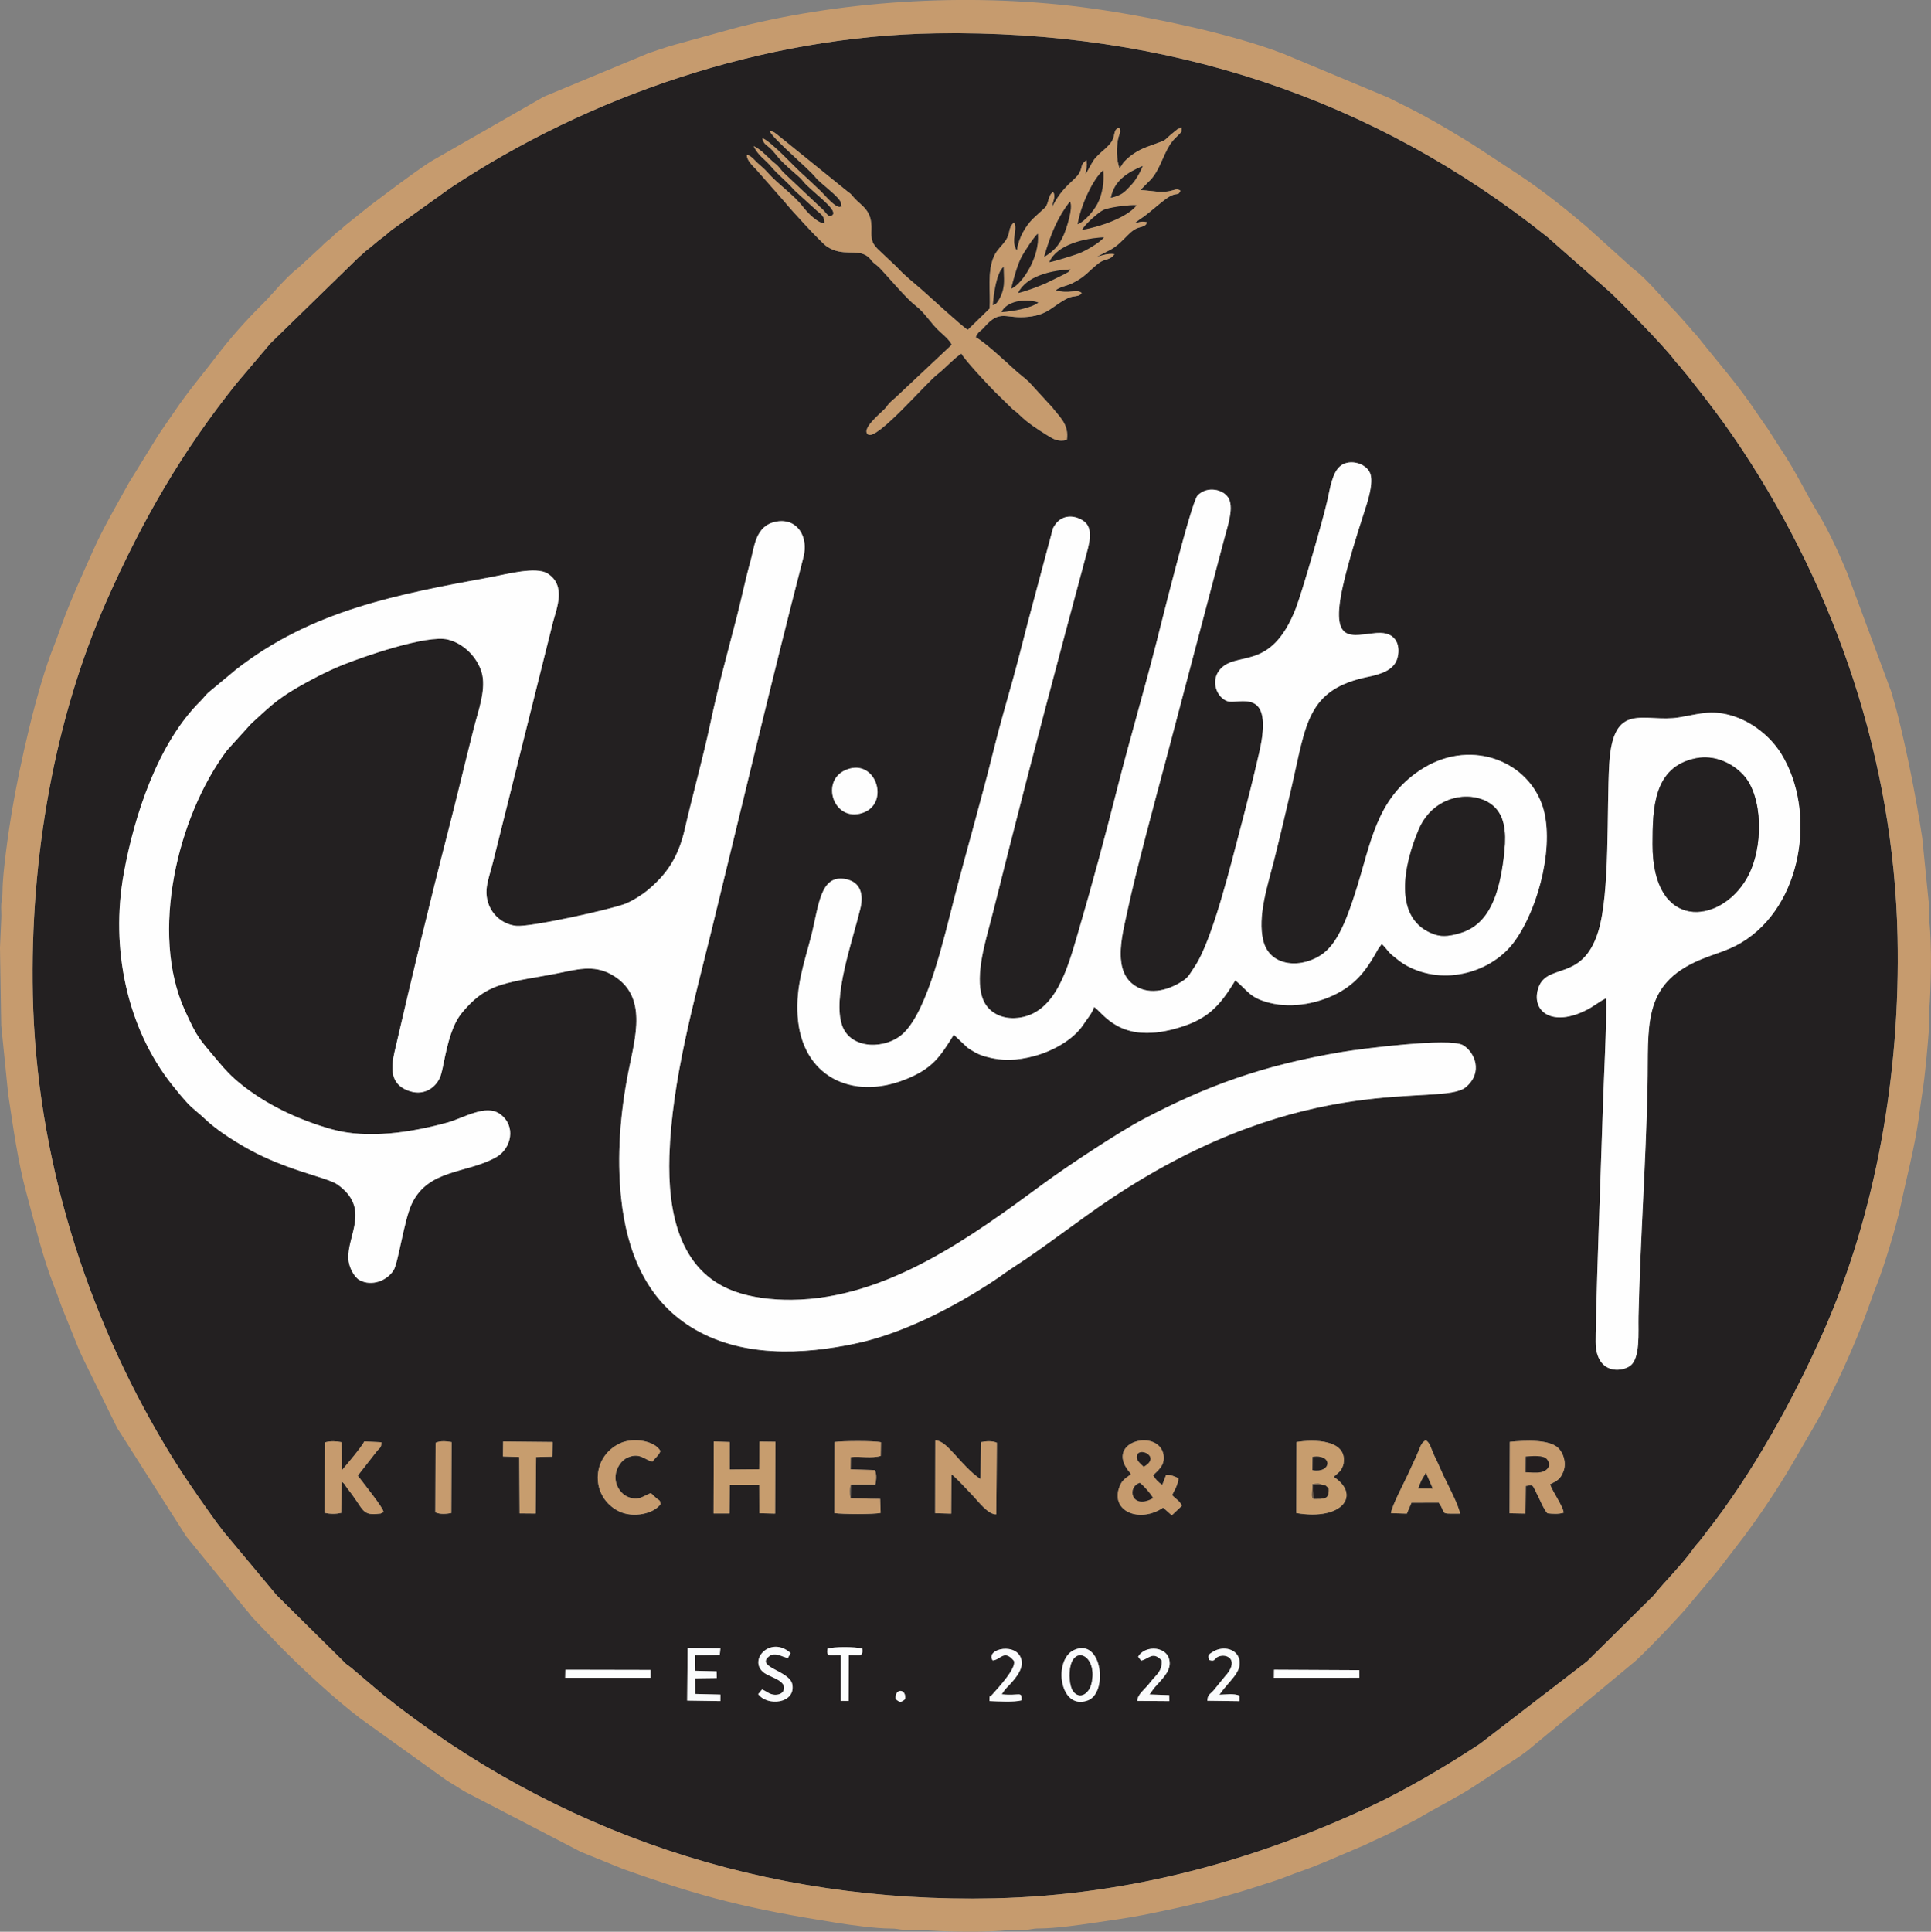 <?xml version="1.0" encoding="UTF-8"?> <svg xmlns="http://www.w3.org/2000/svg" xmlns:xlink="http://www.w3.org/1999/xlink" xmlns:xodm="http://www.corel.com/coreldraw/odm/2003" xml:space="preserve" width="182.722mm" height="182.773mm" version="1.1" style="shape-rendering:geometricPrecision; text-rendering:geometricPrecision; image-rendering:optimizeQuality; fill-rule:evenodd; clip-rule:evenodd" viewBox="0 0 183.372 183.424"><rect x="0" y="0" width="183.372" height="183.424" fill="#808080" stroke="none"/> <defs> <style type="text/css"> .fil2 {fill:#FEFEFE} .fil5 {fill:#FDFEFE} .fil4 {fill:#FAFBFC} .fil3 {fill:#C79D6E} .fil1 {fill:#C69B6E} .fil10 {fill:#6C5C4C} .fil8 {fill:#624E3C} .fil9 {fill:#655749} .fil6 {fill:#231E1F} .fil0 {fill:#232021} .fil7 {fill:#221F20} </style> </defs> <g id="Layer_x0020_1">  <g id="_955664048"> <path class="fil0" d="M85.065 161.347c-0.156,-1.061 1.031,-1.06 0.889,-0.009 -0.411,0.325 -0.468,0.34 -0.889,0.009zm16.928 -4.675l0 0c2.656,-1.211 3.264,4.069 1.304,4.789 -2.703,0.993 -3.307,-3.876 -1.304,-4.789zm18.992 1.87l0 0 8.096 0.041 0.003 0.722 -8.11 0.008 0.011 -0.771zm-67.299 0.002l0 0 8.093 0.017 0.003 0.747 -7.968 0.001 -0.142 -0.001 0.014 -0.764zm61.129 -0.921l0 0c-0.138,-0.495 -0.03,-0.546 0.415,-0.812 0.937,-0.561 2.307,-0.259 2.478,0.882 0.17,1.14 -1.005,1.911 -1.909,3.221 0.564,-0.009 1.398,-0.137 1.896,0.087l-0.002 0.528 -3.045 -0.041c0.039,-0.607 0.225,-0.571 0.593,-0.981l1.049 -1.289c1.402,-1.516 0.346,-2.148 -0.388,-1.983 -0.732,0.165 -0.348,0.59 -1.087,0.387zm-6.736 -0.307l0 0c0.624,-1.173 2.988,-1.051 2.997,0.615 0.005,0.872 -0.82,1.594 -1.414,2.279 -0.208,0.24 -0.292,0.423 -0.503,0.679l1.87 0.066 0.012 0.57 -3.044 -0.023c0.039,-0.677 0.688,-1.03 1.27,-1.81 0.462,-0.619 1.13,-0.977 1.044,-2.041 -0.87,-0.897 -1.2,-0.135 -1.947,0.027l-0.283 -0.363zm-13.816 0.341l0 0c-0.736,-1.125 2.452,-1.801 2.76,0.052 0.146,0.879 -0.753,1.858 -1.377,2.491 -0.216,0.219 -0.354,0.42 -0.517,0.676 1.733,0.18 1.919,-0.348 1.879,0.575 -0.678,0.195 -2.275,0.098 -3.047,0.07 0.046,-0.697 -0.09,-0.216 0.282,-0.636 0.587,-0.664 2.313,-2.506 2.037,-3.189 -0.941,-1.134 -1.288,-0.053 -2.015,-0.038zm-28.966 -1.19l0 0 3.115 0.044 -0.062 0.619 -2.346 0.05 0.016 1.462 2.034 0.051 0.015 0.64 -2.047 0.026 0.004 1.484 2.39 0.059 -0.007 0.62 -3.152 -0.048 0.043 -5.007zm14.557 5.032l0 0 0.002 -4.339c-0.888,-0.049 -1.451,0.267 -1.273,-0.614 0.558,-0.198 2.599,-0.191 3.291,-0.017 0.116,0.915 -0.349,0.581 -1.272,0.631l-0.02 4.348 -0.729 -0.009zm-7.488 -1.08l0 0c0.384,0.136 0.687,0.487 1.232,0.503 0.487,0.014 0.92,-0.231 0.848,-0.762 -0.089,-0.659 -1.378,-0.948 -1.883,-1.321 -1.605,-1.187 0.62,-3.593 2.512,-1.874l-0.255 0.465c-0.546,-0.094 -0.967,-0.475 -1.604,-0.29 -1.779,1.164 1.796,1.431 2.027,2.815 0.302,1.805 -2.37,2.092 -3.247,0.903l0.369 -0.44zm-31 -23.419l0 0c0.417,-0.209 1.013,-0.157 1.517,-0.071l-0.027 6.736c-0.477,0.087 -1.073,0.137 -1.517,-0.068l0.027 -6.597zm90.723 6.677l0 0c0.073,-0.678 1.209,-2.803 1.563,-3.585 0.278,-0.614 0.531,-1.147 0.817,-1.763 0.4,-0.864 0.426,-1.32 0.926,-1.577 0.452,0.277 0.47,0.804 0.923,1.703 0.299,0.595 0.503,1.115 0.772,1.684 0.365,0.77 1.452,2.829 1.555,3.578 -2.11,0.015 -1.227,0.065 -2.022,-1.041l-2.588 0.009 -0.441 1.034 -1.504 -0.042zm-64.306 -6.808l0 0 1.51 0.056 0.003 2.606 2.8 -0.023 0.023 -2.626 1.517 0.018 -0.027 6.818 -1.505 -0.036 -0.008 -2.709 -2.794 0.006 -0.029 2.726 -1.51 -0.001 0.019 -6.835zm21.033 -0.088l0 0c1.133,-0.05 2.335,2.321 4.301,3.673l0.037 -3.518c0.476,-0.098 1.067,-0.139 1.512,0.056l-0.063 6.795c-0.786,0.038 -1.738,-1.28 -2.245,-1.795 -0.479,-0.486 -1.529,-1.67 -2.006,-2.006l-0.026 3.736 -1.526 -0.043 0.015 -6.898zm54.557 0.127l0 0c1.458,-0.146 3.834,-0.264 4.662,0.641 0.416,0.455 0.734,1.335 0.44,2.131 -0.287,0.777 -0.606,0.92 -1.28,1.255 0.221,0.683 1.268,2.138 1.29,2.696 -0.472,0.152 -1.042,0.11 -1.542,0.058 -0.374,-0.441 -0.566,-0.987 -0.835,-1.512 -0.654,-1.277 -0.403,-1.189 -1.218,-1.086l-0.03 2.624 -1.509 -0.028 0.021 -6.779zm-20.25 0.018l0 0c1.616,-0.268 4.831,-0.26 4.466,2.03 -0.045,0.283 -0.216,0.583 -0.348,0.746l-0.521 0.468c-0.01,-0.021 -0.042,0.044 -0.06,0.068 2.589,1.692 0.843,4.18 -3.556,3.427l0.02 -6.739zm-12.632 1.224l0 0c0.172,1.039 -0.63,1.543 -0.995,1.938 0.214,0.344 0.516,0.689 0.878,0.896l0.366 -0.949c0.442,-0.019 0.839,0.169 1.165,0.328 -0.031,0.595 -0.372,1.137 -0.601,1.595 0.357,0.398 0.684,0.493 0.934,1.012l-0.961 0.908 -0.824 -0.727c-2.191,1.48 -4.923,0.385 -4.2,-1.831 0.253,-0.774 0.558,-0.895 1.134,-1.329 -0.142,-0.308 0.04,0.008 -0.201,-0.297 -2.283,-2.902 2.887,-4.064 3.305,-1.545zm-29.678 2.808l0 0 -0.042 1.286 2.81 0.079 0.047 1.325c-0.61,0.151 -3.691,0.132 -4.389,0.021l0.02 -6.746c0.686,-0.111 3.749,-0.131 4.399,0.021l-0.024 1.304c-0.885,0.242 -1.911,0.02 -2.847,0.106l-0.013 1.159 2.297 0.075c0.196,0.38 0.143,0.921 0.05,1.369l-2.308 0zm-33.032 -4.084l0 0 4.694 0.047 -0.022 1.388 -1.543 0.039 -0.043 5.363 -1.522 -0.013 -0.037 -5.356 -1.546 -0.051 0.017 -1.419zm14.953 5.934l0 0c-0.617,0.91 -2.585,1.362 -3.951,0.695 -2.69,-1.314 -2.72,-5.118 0.08,-6.451 1.234,-0.587 3.327,-0.267 3.854,0.729 -0.159,0.42 -0.495,0.628 -0.755,1.007 -0.763,-0.178 -1.198,-0.896 -2.369,-0.388 -0.576,0.25 -1.124,1 -1.145,1.838 -0.021,0.876 0.553,1.615 1.115,1.866 1.08,0.481 1.556,-0.092 2.236,-0.33 0.229,0.174 0.322,0.307 0.55,0.496 0.334,0.278 0.282,0.093 0.384,0.538zm-31.857 -5.854l0 0c0.483,-0.133 1.042,-0.122 1.564,-0.012l0.04 2.639c0.539,-0.629 1.823,-2.148 2.115,-2.713l1.617 0.078c0.002,0.552 -0.119,0.47 -0.436,0.859l-1.804 2.311c0.34,0.464 2.482,3.1 2.447,3.46l-0.195 0.096c-0.479,0.142 0.253,-0.017 -0.222,0.052 -1.482,0.215 -1.533,-0.368 -2.353,-1.506 -0.251,-0.347 -0.31,-0.446 -0.575,-0.777 -0.414,-0.517 -0.271,-0.501 -0.617,-0.752l-0.055 2.963c-0.485,0.111 -1.044,0.12 -1.58,-0.011l0.053 -6.686zm121.642 -42.166l0 0c-0.513,0.222 -1.115,0.727 -1.787,1.075 -3.265,1.692 -5.25,0.229 -4.702,-1.869 0.712,-2.725 4.225,-0.597 5.75,-5.563 1.128,-3.671 0.784,-11.614 1.038,-15.89 0.362,-6.106 3.328,-3.878 6.651,-4.427 1.812,-0.299 2.962,-0.733 4.88,-0.192 1.949,0.551 3.755,1.957 4.807,3.662 3.374,5.47 2.024,14.427 -3.78,17.912 -1.319,0.792 -2.525,1.04 -3.988,1.663 -5.514,2.348 -4.813,6.327 -4.933,11.973 -0.155,7.305 -0.689,14.582 -0.856,21.866 -0.035,1.498 0.202,4.064 -0.853,4.733 -0.919,0.582 -2.962,0.637 -3.206,-1.898 -0.111,-1.154 0.604,-20.156 0.652,-22.014 0.067,-2.588 0.414,-9.005 0.329,-11.031zm-71.825 -21.811l0 0c2.67,-0.718 3.847,3.625 0.951,4.287 -2.673,0.611 -3.827,-3.514 -0.951,-4.287zm-6.958 -23.452l0 0c-2.034,0.354 -2.092,2.431 -2.489,3.838 -0.468,1.657 -0.795,3.317 -1.232,5.021 -0.852,3.322 -1.824,6.824 -2.524,10.143 -0.715,3.393 -1.682,6.798 -2.458,10.182 -0.61,2.662 -1.695,4.314 -3.603,5.875 -0.45,0.368 -1.296,0.918 -1.988,1.206 -1.28,0.532 -9.059,2.259 -10.422,2.119 -1.626,-0.167 -2.938,-1.609 -2.818,-3.449 0.047,-0.723 0.433,-1.863 0.607,-2.57l5.701 -22.807c0.344,-1.315 1.284,-3.494 -0.513,-4.63 -1.094,-0.692 -3.935,0.079 -5.269,0.324 -8.975,1.651 -17.106,3.154 -24.344,8.822l-2.618 2.176c-0.256,0.236 -0.459,0.53 -0.703,0.769 -4.072,4.005 -6.321,10.91 -7.313,16.415 -1.28,7.101 0.305,14.646 4.592,20.049 0.475,0.599 0.918,1.139 1.403,1.671 0.587,0.642 1.08,0.95 1.673,1.521 1.023,0.984 2.432,1.897 3.65,2.613 3.961,2.329 7.974,2.943 8.988,3.666 3.14,2.241 0.942,4.76 1.022,6.997 0.031,0.872 0.579,1.818 1.08,2.084 1.133,0.602 2.572,0.072 3.22,-0.948 0.434,-0.683 0.992,-4.731 1.71,-6.275 1.571,-3.377 5.256,-2.871 8.059,-4.474 1.386,-0.793 1.922,-2.94 0.336,-4.084 -1.353,-0.976 -3.508,0.399 -4.969,0.801 -3.342,0.919 -7.581,1.625 -11.075,0.627 -3.423,-0.978 -6.233,-2.426 -8.469,-4.194 -0.983,-0.777 -1.584,-1.429 -2.336,-2.334 -1.702,-2.049 -1.829,-1.988 -3.092,-4.771 -3.305,-7.278 -0.717,-18.36 4.015,-24.662l2.278 -2.515c1.581,-1.445 2.384,-2.28 4.41,-3.454 1.248,-0.723 2.776,-1.526 4.26,-2.127 1.861,-0.755 8.051,-2.923 10.031,-2.421 1.514,0.384 2.751,1.659 3.188,3.065 0.491,1.578 -0.305,3.681 -0.704,5.244 -0.863,3.387 -1.654,6.758 -2.525,10.124 -1.721,6.651 -3.355,13.489 -4.922,20.255 -0.311,1.344 -0.922,3.492 1.369,4.205 1.482,0.461 2.626,-0.511 2.941,-1.603 0.124,-0.43 0.206,-0.881 0.291,-1.294 0.354,-1.718 0.774,-3.454 1.707,-4.573 0.928,-1.113 1.938,-2.088 3.739,-2.647 1.532,-0.476 3.596,-0.741 5.21,-1.062 1.864,-0.371 3.495,-0.877 5.208,0.075 3.579,1.989 2.258,6.01 1.598,9.425 -0.734,3.795 -1.067,7.828 -0.659,11.756 0.541,5.204 2.405,9.661 6.623,12.295 4.686,2.927 10.589,2.675 15.82,1.54 4.436,-0.963 9.28,-3.49 12.975,-5.939 0.659,-0.436 1.231,-0.88 1.891,-1.302 2.696,-1.723 6.313,-4.55 9.231,-6.496 18.696,-12.463 31.332,-8.63 33.668,-10.562 1.711,-1.415 0.825,-3.377 -0.266,-3.999 -1.261,-0.72 -9.601,0.336 -11.432,0.643 -7.564,1.265 -12.941,3.239 -18.929,6.395 -2.336,1.231 -7.229,4.47 -9.478,6.125 -6.742,4.96 -14.819,10.929 -23.887,11.024 -1.85,0.019 -3.837,-0.212 -5.472,-0.811 -5.315,-1.945 -6.316,-7.695 -6.156,-12.846 0.223,-7.187 2.359,-14.706 3.993,-21.388 2.857,-11.68 5.734,-23.851 8.74,-35.486 0.495,-1.916 -0.578,-3.715 -2.56,-3.37zm16.837 48.72l0 0 1.302 1.229c0.536,0.366 1.01,0.654 1.717,0.853 1.594,0.448 2.972,0.375 4.548,-0.035 1.799,-0.468 3.799,-1.567 4.74,-3.009 0.336,-0.515 0.836,-1.073 1.024,-1.668 0.915,0.631 2.439,3.474 7.622,2.08 3.112,-0.837 4.258,-2.099 5.784,-4.609 1.245,1.029 1.353,1.653 3.249,2.133 2.222,0.562 4.879,0.03 6.798,-1.103 1.704,-1.006 2.572,-2.297 3.55,-4.066l0.31 -0.416c0.502,0.472 0.546,0.713 1.069,1.13 0.396,0.316 0.742,0.625 1.286,0.924 3.565,1.957 8.145,0.639 10.275,-2.335 2.393,-3.341 3.838,-9.485 2.578,-12.978 -1.55,-4.295 -7.005,-6.274 -11.559,-3.252 -4.241,2.814 -4.672,6.994 -6.138,11.55 -0.729,2.268 -1.59,4.717 -3.027,5.824 -1.948,1.501 -5.093,1.391 -5.735,-1.167 -0.581,-2.315 0.437,-5.332 0.991,-7.523 0.593,-2.347 1.157,-4.757 1.71,-7.144 1.369,-5.912 1.437,-9.212 7.271,-10.403 1.299,-0.265 2.416,-0.674 2.739,-1.695 0.331,-1.048 0.087,-2.625 -1.954,-2.464 -2.273,0.179 -4.481,1.244 -3.189,-4.507 0.495,-2.206 1.291,-4.732 1.982,-6.87 0.288,-0.891 0.896,-2.626 0.645,-3.632 -0.267,-1.067 -1.979,-1.605 -2.897,-0.831 -0.747,0.63 -0.952,2.07 -1.208,3.219 -0.424,1.899 -2.426,8.796 -2.997,10.268 -2.427,6.259 -5.8,3.88 -7.314,5.958 -0.756,1.038 -0.189,2.524 0.804,2.87 1.048,0.365 4.499,-1.536 3.027,4.891 -0.547,2.389 -1.137,4.724 -1.759,7.083 -0.88,3.336 -2.689,10.809 -4.405,13.289 -0.36,0.521 -0.513,0.899 -0.986,1.226 -1.567,1.082 -3.568,1.505 -4.964,0.29 -1.789,-1.558 -0.83,-4.808 -0.353,-7.064 0.705,-3.334 2.647,-10.57 3.599,-14.101l5.57 -21.105c0.247,-0.974 0.896,-2.742 0.426,-3.713 -0.451,-0.932 -2.106,-1.272 -2.987,-0.316 -0.591,0.641 -3.424,12.074 -3.869,13.823 -1.19,4.681 -2.548,9.245 -3.743,13.959 -1.17,4.61 -2.443,9.356 -3.782,13.9 -0.929,3.151 -2.039,7.3 -5.389,7.869 -1.536,0.261 -2.68,-0.309 -3.269,-1.132 -1.269,-1.773 -0.301,-5.322 0.227,-7.306 0.612,-2.301 1.205,-4.744 1.787,-7.043 2.375,-9.377 4.868,-18.765 7.385,-28.128 0.309,-1.151 0.867,-2.788 -0.143,-3.514 -0.819,-0.588 -2.209,-0.766 -2.93,0.678l-1.867 6.984c-0.633,2.301 -1.195,4.66 -1.839,7.005 -0.632,2.299 -1.322,4.61 -1.897,6.947 -1.149,4.67 -2.517,9.348 -3.715,13.975 -1.025,3.96 -2.514,10.694 -4.831,12.985 -1.633,1.614 -5.051,1.647 -5.87,-0.68 -0.939,-2.671 0.936,-7.864 1.722,-11.079 0.347,-1.417 -0.005,-2.542 -1.347,-2.819 -2.506,-0.518 -2.578,2.556 -3.34,5.493 -0.659,2.538 -1.444,4.671 -1.26,7.495 0.374,5.74 5.139,8.008 10.14,6.056 2.668,-1.041 3.362,-2.154 4.688,-4.276zm21.267 -85.995l0 0c0.138,-0.142 -0.237,-0.139 0.388,-0.155l-0.041 0.414c-0.377,0.46 -0.744,0.668 -1.131,1.294 -0.699,1.133 -1,2.559 -1.968,3.437l-0.799 0.811c1.025,0.029 2.036,0.333 3.008,0.038 0.47,-0.143 0.563,-0.141 0.813,0.025 -0.268,0.428 -0.152,0.233 -0.671,0.377 -0.768,0.213 -2.134,1.671 -3.192,2.327l-0.517 0.378c0.544,-0.089 0.635,-0.228 1.204,-0.084 -0.201,0.534 -0.668,0.326 -1.266,0.726 -0.221,0.148 -0.399,0.32 -0.533,0.452 -0.522,0.515 -0.992,1.038 -1.661,1.413l-1.315 0.672c0.627,-0.139 0.98,-0.32 1.667,-0.246 -0.425,0.634 -0.894,0.39 -1.51,0.873 -1.007,0.79 -1.211,1.262 -2.518,1.906 -0.472,0.233 -1.171,0.329 -1.547,0.654 1.244,0.398 2.005,-0.157 2.468,0.259 -0.283,0.43 -0.71,0.191 -1.344,0.504 -1.415,0.699 -1.784,1.535 -3.667,1.752 -2.271,0.261 -2.679,-0.803 -4.263,1.01 -0.383,0.438 -0.524,0.34 -0.79,0.923 1.056,0.639 2.79,2.286 3.789,3.183 0.439,0.394 0.822,0.66 1.263,1.075l2.231 2.434c0.625,0.848 1.608,1.577 1.37,3.078 -0.813,0.187 -1.226,-0.054 -1.814,-0.42 -0.979,-0.61 -1.892,-1.189 -2.691,-1.978 -0.274,-0.27 -0.326,-0.281 -0.607,-0.502l-1.737 -1.701c-0.694,-0.701 -2.839,-2.995 -3.157,-3.596 -0.477,0.226 -1.674,1.496 -2.264,1.942 -1.103,0.835 -5.796,6.362 -6.616,5.727 -0.664,-0.514 1.202,-2.013 1.58,-2.41 0.205,-0.216 0.295,-0.394 0.499,-0.604 0.167,-0.172 0.334,-0.296 0.521,-0.463l5.363 -5.04c-0.261,-0.498 -0.739,-0.888 -1.153,-1.262 -0.807,-0.728 -1.373,-1.747 -2.249,-2.421 -0.924,-0.711 -2.554,-2.672 -3.419,-3.585 -0.243,-0.256 -0.411,-0.328 -0.658,-0.568 -0.198,-0.193 -0.284,-0.383 -0.539,-0.567 -1.027,-0.742 -2.335,0.089 -3.859,-0.935 -0.557,-0.374 -3.497,-3.595 -3.999,-4.234l-2.699 -3.071c-0.448,-0.449 -0.92,-0.946 -0.885,-1.383 0.437,0.092 0.688,0.473 1.009,0.767 0.293,0.268 0.643,0.544 0.891,0.83 1.054,1.214 2.503,2.124 3.478,3.4 0.339,0.443 1.308,1.482 1.998,1.516 0.008,-0.73 -0.332,-0.861 -0.711,-1.204l-1.803 -1.639c-0.163,-0.149 -0.302,-0.26 -0.441,-0.419 -0.674,-0.774 -1.457,-1.358 -2.135,-2.165 -0.593,-0.706 -1.215,-1.008 -1.639,-1.925 0.81,0.393 1.322,1.099 2.033,1.658 0.432,0.341 0.502,0.586 0.891,0.947l3.671 3.457c0.331,0.323 0.553,0.84 0.911,0.466 0.504,-0.526 -2.163,-2.333 -2.834,-3.211 -0.154,-0.202 -0.22,-0.256 -0.422,-0.438 -0.588,-0.53 -1.341,-1.141 -1.844,-1.719 -0.275,-0.316 -0.559,-0.713 -0.866,-0.98 -0.426,-0.372 -0.601,-0.395 -0.716,-0.939 0.919,0.41 2.852,2.548 3.724,3.338 0.662,0.6 1.197,1.105 1.839,1.725 0.362,0.349 1.329,1.547 1.813,1.476 0.088,-0.157 0.213,0.276 0.087,-0.394 -0.104,-0.551 -1.993,-1.874 -2.411,-2.414 -0.63,-0.815 -4.034,-3.635 -4.357,-4.402 0.45,0.065 0.528,0.21 0.828,0.435l6.59 5.329c0.369,0.267 0.234,0.165 0.565,0.54 0.766,0.869 1.744,1.168 1.677,3.062 -0.031,0.877 0.019,1.234 0.573,1.816l1.834 1.731c0.74,0.83 1.622,1.491 2.448,2.222 0.749,0.663 3.751,3.43 4.295,3.749l2.08 -2.027c0.1,-1.581 -0.243,-3.42 0.385,-4.904 0.276,-0.651 0.779,-1.033 1.139,-1.567 0.495,-0.733 0.183,-1.155 0.788,-1.705 0.377,0.678 -0.362,1.795 0.276,2.685 0.166,-1.26 0.852,-2.366 1.537,-3.045l1.153 -1.062c0.353,-0.413 0.281,-1.237 0.751,-1.447 0.279,0.388 -0.042,0.843 -0.101,1.427 1.002,-2.042 2.206,-2.55 2.589,-3.253 0.336,-0.618 0.059,-0.755 0.668,-1.214 0.119,0.593 -0.042,0.765 -0.082,1.321 0.256,-0.352 0.497,-0.896 0.728,-1.248 0.521,-0.794 1.546,-1.295 1.87,-2.066 0.188,-0.448 0.114,-1.049 0.615,-1.056 0.166,0.332 0.021,0.508 -0.078,0.849 -0.228,0.787 -0.212,2.288 0.1,2.953 0.25,-0.278 0.217,-0.372 0.478,-0.645 0.561,-0.586 1.273,-1.048 2.086,-1.355 2.492,-0.94 1.067,-0.23 2.958,-1.713zm-22.927 -9.085l0 0c-16.466,0.253 -33.071,5.996 -46.164,14.696l-5.584 4c-0.296,0.233 -0.511,0.461 -0.803,0.668 -0.556,0.392 -0.961,0.805 -1.501,1.205 -0.316,0.234 -0.406,0.395 -0.724,0.626l-8.461 8.249 -3.212 3.792c-5.12,6.397 -8.924,12.909 -12.397,20.772 -4.851,10.984 -7.231,24.182 -6.951,37.301 0.331,15.53 5.139,30.343 12.545,42.758 1.42,2.38 2.887,4.504 4.414,6.643 0.397,0.555 0.735,1.016 1.152,1.552l5.03 6.028 6.298 6.235c0.338,0.381 0.432,0.375 0.803,0.673l2.99 2.537c16.363,13.06 36.247,19.844 58.074,19.348 13.118,-0.298 24.963,-3.728 35.584,-8.661 3.431,-1.593 7.402,-3.934 10.556,-6.029l10.138 -7.801 6.298 -6.233c1.07,-1.337 2.751,-2.978 3.837,-4.52 0.184,-0.261 0.42,-0.501 0.612,-0.737 0.235,-0.289 0.301,-0.412 0.582,-0.769 4.359,-5.548 8.284,-12.591 11.214,-19.253 4.847,-11.018 7.233,-24.172 6.95,-37.302 -0.363,-16.814 -5.912,-32.833 -14.691,-46.14 -1.819,-2.757 -3.264,-4.61 -5.263,-7.147 -0.226,-0.286 -0.394,-0.449 -0.612,-0.741 -0.232,-0.312 -0.397,-0.41 -0.626,-0.725 -0.941,-1.295 -5.252,-5.664 -6.161,-6.495l-5.881 -5.178c-16.475,-13.177 -36.083,-19.69 -58.048,-19.353z"></path> <path class="fil1" d="M88.914 3.163c21.965,-0.338 41.573,6.176 58.048,19.353l5.881 5.178c0.91,0.831 5.221,5.2 6.161,6.495 0.229,0.315 0.393,0.412 0.626,0.725 0.217,0.292 0.386,0.454 0.612,0.741 1.999,2.537 3.444,4.39 5.263,7.147 8.778,13.306 14.328,29.326 14.691,46.14 0.284,13.131 -2.103,26.284 -6.95,37.302 -2.93,6.661 -6.855,13.705 -11.214,19.253 -0.281,0.358 -0.347,0.48 -0.582,0.769 -0.192,0.236 -0.428,0.476 -0.612,0.737 -1.086,1.542 -2.767,3.183 -3.837,4.52l-6.298 6.233 -10.138 7.801c-3.155,2.095 -7.125,4.436 -10.556,6.029 -10.621,4.933 -22.466,8.363 -35.584,8.661 -21.827,0.496 -41.712,-6.287 -58.074,-19.348l-2.99 -2.537c-0.371,-0.298 -0.465,-0.293 -0.803,-0.673l-6.298 -6.235 -5.03 -6.028c-0.416,-0.536 -0.755,-0.996 -1.152,-1.552 -1.527,-2.139 -2.994,-4.263 -4.414,-6.643 -7.406,-12.415 -12.214,-27.228 -12.545,-42.758 -0.28,-13.119 2.1,-26.317 6.951,-37.301 3.473,-7.864 7.277,-14.375 12.397,-20.772l3.212 -3.792 8.461 -8.249c0.318,-0.231 0.408,-0.392 0.724,-0.626 0.539,-0.4 0.945,-0.814 1.501,-1.205 0.292,-0.206 0.507,-0.434 0.803,-0.668l5.584 -4c13.094,-8.699 29.699,-14.443 46.164,-14.696zm-88.914 86.823l0 0 0.118 7.377 0.652 6.474c0.479,3.162 0.913,6.438 1.764,9.539 0.787,2.866 1.463,5.84 2.553,8.627 0.279,0.712 0.511,1.336 0.763,2.063l1.627 4.025c0.159,0.399 0.262,0.548 0.424,0.928l3.238 6.591 6.553 10.279 5.685 6.97c0.314,0.319 0.357,0.483 0.671,0.803l2.766 2.885c2.18,2.18 4.903,4.706 7.392,6.614l8.156 5.85c0.318,0.214 0.49,0.307 0.834,0.517 0.352,0.214 0.564,0.367 0.905,0.569l11.08 5.752 4.021 1.631c7.66,2.72 11.858,3.759 20.218,5.092 1.381,0.22 3.746,0.544 5.106,0.545 0.653,0.001 0.747,0.081 1.232,0.119 0.465,0.036 1.006,-0.033 1.471,0.003 2.476,0.195 6.39,0.283 8.737,0.01 0.407,-0.047 0.924,0.001 1.345,-0.007 0.623,-0.012 0.669,-0.129 1.345,-0.13 1.488,-0.001 3.664,-0.301 5.129,-0.523 1.621,-0.246 3.238,-0.447 4.876,-0.776 3.85,-0.774 7.478,-1.588 11.177,-2.83 0.744,-0.25 1.393,-0.43 2.114,-0.712 0.712,-0.279 1.337,-0.511 2.063,-0.763 0.748,-0.259 1.332,-0.529 2.023,-0.802l2.929 -1.248c0.429,-0.183 0.651,-0.266 1.021,-0.453 0.596,-0.302 1.243,-0.56 1.843,-0.86l2.753 -1.424c1.765,-1.073 3.637,-1.963 5.379,-3.099l4.303 -2.824c0.332,-0.22 0.454,-0.343 0.784,-0.567l10.002 -8.304c0.707,-0.523 4.718,-4.69 5.478,-5.702l2.242 -2.672c0.137,-0.173 0.186,-0.203 0.337,-0.4l2.456 -3.196c1.603,-2.147 3.11,-4.398 4.48,-6.7l2.08 -3.571c1.873,-3.208 4.051,-8.006 5.303,-11.53 0.233,-0.657 0.478,-1.372 0.758,-2.067 0.708,-1.756 1.909,-5.723 2.289,-7.54 0.57,-2.721 1.286,-5.366 1.695,-8.134 0.132,-0.892 0.204,-1.571 0.349,-2.477 0.324,-2.032 0.506,-4.314 0.665,-6.338 0.037,-0.465 -0.033,-1.006 0.003,-1.471 0.195,-2.476 0.284,-6.39 0.011,-8.737 -0.047,-0.407 0.001,-0.924 -0.007,-1.344l-0.652 -6.474c-0.594,-3.92 -1.385,-7.882 -2.325,-11.68 -0.18,-0.725 -0.404,-1.437 -0.615,-2.211l-4.191 -11.29c-0.814,-1.907 -1.657,-3.841 -2.737,-5.617 -1.239,-2.038 -2.019,-3.83 -3.662,-6.289 -0.409,-0.612 -0.697,-1.107 -1.106,-1.72 -0.413,-0.62 -0.753,-1.065 -1.154,-1.672 -1.666,-2.514 -3.675,-4.771 -5.533,-7.122 -0.254,-0.321 -0.399,-0.408 -0.686,-0.789l-1.33 -1.496c-1.268,-1.265 -2.739,-3.164 -4.148,-4.206l-4.457 -4.021c-2.041,-1.722 -4.169,-3.42 -6.404,-4.899l-4.154 -2.726c-0.344,-0.217 -0.532,-0.343 -0.906,-0.569 -1.792,-1.082 -3.549,-2.135 -5.416,-3.061 -0.671,-0.333 -1.25,-0.624 -1.885,-0.942l-9.879 -4.127c-5.052,-1.977 -13.135,-3.62 -18.273,-4.333 -10.878,-1.51 -22.935,-0.883 -33.475,1.752l-6.547 1.808c-0.668,0.215 -1.462,0.471 -2.12,0.706l-9.894 4.113 -10.779 6.176c-1.962,1.306 -3.804,2.726 -5.691,4.138l-2.389 1.911c-0.148,0.118 -0.178,0.171 -0.318,0.297 -0.222,0.198 -0.217,0.158 -0.42,0.317 -0.305,0.24 -0.431,0.456 -0.766,0.708 -0.365,0.275 -0.409,0.325 -0.716,0.636l-2.233 2.067c-1.244,0.936 -2.398,2.45 -3.42,3.46 -1.545,1.527 -3.003,3.164 -4.321,4.894 -1.327,1.741 -2.758,3.413 -3.98,5.235 -0.388,0.579 -0.72,1.02 -1.104,1.599 -0.197,0.296 -0.353,0.51 -0.542,0.81l-2.718 4.408c-1.164,2.113 -2.411,4.22 -3.4,6.429 -1.01,2.256 -2.07,4.572 -2.932,6.897 -0.259,0.7 -0.483,1.407 -0.754,2.072 -1.666,4.088 -3.313,11.546 -4.022,15.759 -0.303,1.8 -0.893,5.862 -0.895,7.582 -0,0.653 -0.081,0.747 -0.119,1.232 -0.036,0.465 0.034,1.006 -0.003,1.471l-0.121 2.704z"></path> <path class="fil2" d="M73.737 49.524c-2.034,0.354 -2.092,2.431 -2.489,3.838 -0.468,1.657 -0.795,3.317 -1.232,5.021 -0.852,3.322 -1.824,6.824 -2.524,10.143 -0.715,3.393 -1.682,6.798 -2.458,10.182 -0.61,2.662 -1.695,4.314 -3.603,5.875 -0.45,0.368 -1.296,0.918 -1.988,1.206 -1.28,0.532 -9.059,2.259 -10.422,2.119 -1.626,-0.167 -2.938,-1.609 -2.818,-3.449 0.047,-0.723 0.433,-1.863 0.607,-2.57l5.701 -22.807c0.344,-1.315 1.284,-3.494 -0.513,-4.63 -1.094,-0.692 -3.935,0.079 -5.269,0.324 -8.975,1.651 -17.106,3.154 -24.344,8.822l-2.618 2.176c-0.256,0.236 -0.459,0.53 -0.703,0.769 -4.072,4.005 -6.321,10.91 -7.313,16.415 -1.28,7.101 0.305,14.646 4.592,20.049 0.475,0.599 0.918,1.139 1.403,1.671 0.587,0.642 1.08,0.95 1.673,1.521 1.023,0.984 2.432,1.897 3.65,2.613 3.961,2.329 7.974,2.943 8.988,3.666 3.14,2.241 0.942,4.76 1.022,6.997 0.031,0.872 0.579,1.818 1.08,2.084 1.133,0.602 2.572,0.072 3.22,-0.948 0.434,-0.683 0.992,-4.731 1.71,-6.275 1.571,-3.377 5.256,-2.871 8.059,-4.474 1.386,-0.793 1.922,-2.94 0.336,-4.084 -1.353,-0.976 -3.508,0.399 -4.969,0.801 -3.342,0.919 -7.581,1.625 -11.075,0.627 -3.423,-0.978 -6.233,-2.426 -8.469,-4.194 -0.983,-0.777 -1.584,-1.429 -2.336,-2.334 -1.702,-2.049 -1.829,-1.988 -3.092,-4.771 -3.305,-7.278 -0.717,-18.36 4.015,-24.662l2.278 -2.515c1.581,-1.445 2.384,-2.28 4.41,-3.454 1.248,-0.723 2.776,-1.526 4.26,-2.127 1.861,-0.755 8.051,-2.923 10.031,-2.421 1.514,0.384 2.751,1.659 3.188,3.065 0.491,1.578 -0.305,3.681 -0.704,5.244 -0.863,3.387 -1.654,6.758 -2.525,10.124 -1.721,6.651 -3.355,13.489 -4.922,20.255 -0.311,1.344 -0.922,3.492 1.369,4.205 1.482,0.461 2.626,-0.511 2.941,-1.603 0.124,-0.43 0.206,-0.881 0.291,-1.294 0.354,-1.718 0.774,-3.454 1.707,-4.573 0.928,-1.113 1.938,-2.088 3.739,-2.647 1.532,-0.476 3.596,-0.741 5.21,-1.062 1.864,-0.371 3.495,-0.877 5.208,0.075 3.579,1.989 2.258,6.01 1.598,9.425 -0.734,3.795 -1.067,7.828 -0.659,11.756 0.541,5.204 2.405,9.661 6.623,12.295 4.686,2.927 10.589,2.675 15.82,1.54 4.436,-0.963 9.28,-3.49 12.975,-5.939 0.659,-0.436 1.231,-0.88 1.891,-1.302 2.696,-1.723 6.313,-4.55 9.231,-6.496 18.696,-12.463 31.332,-8.63 33.668,-10.562 1.711,-1.415 0.825,-3.377 -0.266,-3.999 -1.261,-0.72 -9.601,0.336 -11.432,0.643 -7.564,1.265 -12.941,3.239 -18.929,6.395 -2.336,1.231 -7.229,4.47 -9.478,6.125 -6.742,4.96 -14.819,10.929 -23.887,11.024 -1.85,0.019 -3.837,-0.212 -5.472,-0.811 -5.315,-1.945 -6.316,-7.695 -6.156,-12.846 0.223,-7.187 2.359,-14.706 3.993,-21.388 2.857,-11.68 5.734,-23.851 8.74,-35.486 0.495,-1.916 -0.578,-3.715 -2.56,-3.37z"></path> <path class="fil2" d="M142.793 81.387c-0.419,3.403 -1.318,6.369 -4.124,7.202 -0.78,0.232 -1.599,0.408 -2.388,0.147 -4.152,-1.376 -2.93,-6.769 -1.551,-9.98 1.539,-3.582 5.647,-3.789 7.287,-2.026 1.061,1.141 0.984,2.965 0.776,4.656zm-52.219 16.858l0 0 1.302 1.229c0.536,0.366 1.01,0.654 1.717,0.853 1.594,0.448 2.972,0.375 4.548,-0.035 1.799,-0.468 3.799,-1.567 4.74,-3.009 0.336,-0.515 0.836,-1.073 1.024,-1.668 0.915,0.631 2.439,3.474 7.622,2.08 3.112,-0.837 4.258,-2.099 5.784,-4.609 1.245,1.029 1.353,1.653 3.249,2.133 2.222,0.562 4.879,0.03 6.798,-1.103 1.704,-1.006 2.572,-2.297 3.55,-4.066l0.31 -0.416c0.502,0.472 0.546,0.713 1.069,1.13 0.396,0.316 0.742,0.625 1.286,0.924 3.565,1.957 8.145,0.639 10.275,-2.335 2.393,-3.341 3.838,-9.485 2.578,-12.978 -1.55,-4.295 -7.005,-6.274 -11.559,-3.252 -4.241,2.814 -4.672,6.994 -6.138,11.55 -0.729,2.268 -1.59,4.717 -3.027,5.824 -1.948,1.501 -5.093,1.391 -5.735,-1.167 -0.581,-2.315 0.437,-5.332 0.991,-7.523 0.593,-2.347 1.157,-4.757 1.71,-7.144 1.369,-5.912 1.437,-9.212 7.271,-10.403 1.299,-0.265 2.416,-0.674 2.739,-1.695 0.331,-1.048 0.087,-2.625 -1.954,-2.464 -2.273,0.179 -4.481,1.244 -3.189,-4.507 0.495,-2.206 1.291,-4.732 1.982,-6.87 0.288,-0.891 0.896,-2.626 0.645,-3.632 -0.267,-1.067 -1.979,-1.605 -2.897,-0.831 -0.747,0.63 -0.952,2.07 -1.208,3.219 -0.424,1.899 -2.426,8.796 -2.997,10.268 -2.427,6.259 -5.8,3.88 -7.314,5.958 -0.756,1.038 -0.189,2.524 0.804,2.87 1.048,0.365 4.499,-1.536 3.027,4.891 -0.547,2.389 -1.137,4.724 -1.759,7.083 -0.88,3.336 -2.689,10.809 -4.405,13.289 -0.36,0.521 -0.513,0.899 -0.986,1.226 -1.567,1.082 -3.568,1.505 -4.964,0.29 -1.789,-1.558 -0.83,-4.808 -0.353,-7.064 0.705,-3.334 2.647,-10.57 3.599,-14.101l5.57 -21.105c0.247,-0.974 0.896,-2.742 0.426,-3.713 -0.451,-0.932 -2.106,-1.272 -2.987,-0.316 -0.591,0.641 -3.424,12.074 -3.869,13.823 -1.19,4.681 -2.548,9.245 -3.743,13.959 -1.17,4.61 -2.443,9.356 -3.782,13.9 -0.929,3.151 -2.039,7.3 -5.389,7.869 -1.536,0.261 -2.68,-0.309 -3.269,-1.132 -1.269,-1.773 -0.301,-5.322 0.227,-7.306 0.612,-2.301 1.205,-4.744 1.787,-7.043 2.375,-9.377 4.868,-18.765 7.385,-28.128 0.309,-1.151 0.867,-2.788 -0.143,-3.514 -0.819,-0.588 -2.209,-0.766 -2.93,0.678l-1.867 6.984c-0.633,2.301 -1.195,4.66 -1.839,7.005 -0.632,2.299 -1.322,4.61 -1.897,6.947 -1.149,4.67 -2.517,9.348 -3.715,13.975 -1.025,3.96 -2.514,10.694 -4.831,12.985 -1.633,1.614 -5.051,1.647 -5.87,-0.68 -0.939,-2.671 0.936,-7.864 1.722,-11.079 0.347,-1.417 -0.005,-2.542 -1.347,-2.819 -2.506,-0.518 -2.578,2.556 -3.34,5.493 -0.659,2.538 -1.444,4.671 -1.26,7.495 0.374,5.74 5.139,8.008 10.14,6.056 2.668,-1.041 3.362,-2.154 4.688,-4.276z"></path> <path class="fil2" d="M161.075 71.994c1.689,-0.328 3.381,0.408 4.48,1.597 1.85,2.001 1.974,6.894 0.333,9.783 -2.515,4.428 -8.98,5.089 -8.956,-3.215 0.01,-3.332 0.038,-7.366 4.143,-8.165zm-8.556 22.794l0 0c0.085,2.026 -0.262,8.443 -0.329,11.031 -0.048,1.859 -0.763,20.86 -0.652,22.014 0.244,2.535 2.287,2.48 3.206,1.898 1.055,-0.669 0.819,-3.235 0.853,-4.733 0.167,-7.284 0.701,-14.561 0.856,-21.866 0.12,-5.646 -0.582,-9.625 4.933,-11.973 1.464,-0.623 2.669,-0.871 3.988,-1.663 5.804,-3.485 7.154,-12.442 3.78,-17.912 -1.052,-1.705 -2.857,-3.111 -4.807,-3.662 -1.917,-0.542 -3.067,-0.108 -4.88,0.192 -3.323,0.549 -6.289,-1.678 -6.651,4.427 -0.253,4.276 0.09,12.219 -1.038,15.89 -1.525,4.966 -5.038,2.837 -5.75,5.563 -0.547,2.098 1.437,3.561 4.702,1.869 0.671,-0.348 1.273,-0.853 1.787,-1.075z"></path> <path class="fil1" d="M95.106 29.641c0.45,-1.019 2.203,-1.347 3.498,-0.914 -0.78,0.571 -2.443,0.821 -3.498,0.914zm-0.815 -0.664l0 0c0.176,-0.089 0.303,-0.044 0.617,-0.613 0.109,-0.197 0.235,-0.481 0.316,-0.782 0.195,-0.726 0.086,-1.49 0.077,-2.237 -0.668,0.522 -0.959,2.678 -1.01,3.632zm2.39 -1.155l0 0c0.813,-1.659 3.224,-2.143 4.979,-2.244l-0.143 0.156c-0.551,0.5 0.516,-0.371 -0.149,0.126 -0.18,0.135 -0.107,0.065 -0.311,0.182l-1.728 0.847c-0.762,0.329 -1.838,0.742 -2.647,0.933zm-0.659 -0.405l0 0c1.125,-0.51 2.744,-3.098 2.533,-5.229 -0.342,0.272 -1.354,1.811 -1.603,2.325 -0.369,0.761 -0.719,2.047 -0.929,2.904zm3.626 -2.521l0 0c0.711,-1.673 3.369,-2.283 5.186,-2.36 -0.379,0.501 -1.76,1.284 -2.334,1.504 -0.574,0.22 -2.31,0.758 -2.852,0.856zm-0.496 -0.5l0 0c0.852,-0.53 1.379,-1.002 1.857,-2.091 0.261,-0.597 0.926,-2.598 0.594,-3.17 -1.119,1.432 -1.84,3.084 -2.45,5.261zm3.612 -2.573l0 0c0.243,-0.507 1.567,-1.675 2.019,-1.887 0.554,-0.259 2.542,-0.515 3.153,-0.443 -0.959,1.205 -3.612,2.072 -5.172,2.329zm-0.424 -0.532l0 0c0.648,-0.25 1.487,-1.221 1.866,-1.932 0.462,-0.867 0.667,-2.071 0.554,-3.184 -0.948,0.794 -2.149,3.359 -2.421,5.116zm3.156 -2.514l0 0c0.312,-1.647 1.591,-2.405 3.018,-3.02 -0.282,0.682 -0.686,1.383 -1.141,1.853 -0.591,0.611 -0.772,0.9 -1.878,1.167zm6.691 -6.27l0 0 0.023 -0.388 -0.369 0.129c-1.891,1.483 -0.466,0.773 -2.958,1.713 -0.813,0.307 -1.524,0.769 -2.086,1.355 -0.261,0.273 -0.227,0.367 -0.478,0.645 -0.312,-0.665 -0.327,-2.166 -0.1,-2.953 0.099,-0.341 0.244,-0.518 0.078,-0.849 -0.501,0.007 -0.427,0.607 -0.615,1.056 -0.324,0.771 -1.349,1.272 -1.87,2.066 -0.231,0.352 -0.472,0.895 -0.728,1.248 0.04,-0.556 0.201,-0.728 0.082,-1.321 -0.609,0.459 -0.332,0.596 -0.668,1.214 -0.383,0.704 -1.587,1.211 -2.589,3.253 0.058,-0.584 0.379,-1.039 0.101,-1.427 -0.47,0.21 -0.398,1.034 -0.751,1.447l-1.153 1.062c-0.685,0.68 -1.371,1.786 -1.537,3.045 -0.638,-0.89 0.101,-2.007 -0.276,-2.685 -0.605,0.55 -0.293,0.972 -0.788,1.705 -0.36,0.534 -0.864,0.916 -1.139,1.567 -0.628,1.484 -0.285,3.324 -0.385,4.904l-2.08 2.027c-0.544,-0.319 -3.546,-3.086 -4.295,-3.749 -0.826,-0.731 -1.708,-1.392 -2.448,-2.222l-1.834 -1.731c-0.554,-0.582 -0.604,-0.939 -0.573,-1.816 0.067,-1.894 -0.912,-2.193 -1.677,-3.062 -0.331,-0.375 -0.196,-0.273 -0.565,-0.54l-6.59 -5.329c-0.3,-0.226 -0.378,-0.37 -0.828,-0.435 0.323,0.766 3.727,3.587 4.357,4.402 0.418,0.54 2.307,1.863 2.411,2.414 0.126,0.67 0.001,0.237 -0.087,0.394 -0.484,0.071 -1.451,-1.127 -1.813,-1.476 -0.642,-0.619 -1.177,-1.125 -1.839,-1.725 -0.872,-0.789 -2.806,-2.928 -3.724,-3.338 0.114,0.544 0.289,0.567 0.716,0.939 0.307,0.268 0.591,0.664 0.866,0.98 0.503,0.578 1.257,1.188 1.844,1.719 0.202,0.182 0.268,0.236 0.422,0.438 0.672,0.878 3.338,2.685 2.834,3.211 -0.358,0.374 -0.58,-0.143 -0.911,-0.466l-3.671 -3.457c-0.39,-0.361 -0.459,-0.607 -0.891,-0.947 -0.71,-0.56 -1.223,-1.265 -2.033,-1.658 0.423,0.918 1.046,1.22 1.639,1.925 0.678,0.807 1.461,1.391 2.135,2.165 0.139,0.16 0.278,0.27 0.441,0.419l1.803 1.639c0.379,0.343 0.719,0.474 0.711,1.204 -0.691,-0.034 -1.66,-1.073 -1.998,-1.516 -0.976,-1.276 -2.424,-2.186 -3.478,-3.4 -0.248,-0.285 -0.598,-0.562 -0.891,-0.83 -0.321,-0.294 -0.572,-0.675 -1.009,-0.767 -0.035,0.437 0.437,0.934 0.885,1.383l2.699 3.071c0.502,0.639 3.442,3.861 3.999,4.234 1.524,1.023 2.832,0.193 3.859,0.935 0.255,0.184 0.342,0.374 0.539,0.567 0.247,0.241 0.415,0.312 0.658,0.568 0.865,0.913 2.495,2.874 3.419,3.585 0.876,0.674 1.442,1.693 2.249,2.421 0.414,0.373 0.893,0.764 1.153,1.262l-5.363 5.04c-0.187,0.166 -0.354,0.29 -0.521,0.463 -0.204,0.21 -0.293,0.388 -0.499,0.604 -0.378,0.397 -2.244,1.895 -1.58,2.41 0.82,0.635 5.512,-4.892 6.616,-5.727 0.59,-0.447 1.787,-1.716 2.264,-1.942 0.318,0.601 2.463,2.895 3.157,3.596l1.737 1.701c0.281,0.222 0.333,0.232 0.607,0.502 0.799,0.789 1.712,1.367 2.691,1.978 0.588,0.366 1.001,0.607 1.814,0.42 0.238,-1.5 -0.744,-2.23 -1.37,-3.078l-2.231 -2.434c-0.441,-0.415 -0.825,-0.681 -1.263,-1.075 -0.999,-0.897 -2.733,-2.545 -3.789,-3.183 0.266,-0.583 0.408,-0.485 0.79,-0.923 1.585,-1.813 1.993,-0.748 4.263,-1.01 1.883,-0.217 2.253,-1.052 3.667,-1.752 0.634,-0.313 1.061,-0.074 1.344,-0.504 -0.463,-0.416 -1.224,0.139 -2.468,-0.259 0.376,-0.325 1.075,-0.421 1.547,-0.654 1.307,-0.644 1.511,-1.116 2.518,-1.906 0.616,-0.483 1.085,-0.239 1.51,-0.873 -0.687,-0.075 -1.04,0.107 -1.667,0.246l1.315 -0.672c0.669,-0.375 1.139,-0.897 1.661,-1.413 0.134,-0.132 0.311,-0.304 0.533,-0.452 0.598,-0.4 1.064,-0.192 1.266,-0.726 -0.569,-0.144 -0.66,-0.005 -1.204,0.084l0.517 -0.378c1.058,-0.656 2.424,-2.114 3.192,-2.327 0.519,-0.144 0.404,0.051 0.671,-0.377 -0.25,-0.166 -0.343,-0.167 -0.813,-0.025 -0.972,0.295 -1.983,-0.008 -3.008,-0.038l0.799 -0.811c0.969,-0.877 1.269,-2.304 1.968,-3.437 0.387,-0.627 0.754,-0.834 1.131,-1.294z"></path> <path class="fil0" d="M161.075 71.994c-4.105,0.798 -4.133,4.832 -4.143,8.165 -0.024,8.304 6.441,7.643 8.956,3.215 1.641,-2.889 1.517,-7.782 -0.333,-9.783 -1.099,-1.189 -2.791,-1.925 -4.48,-1.597z"></path> <path class="fil0" d="M142.793 81.387c0.208,-1.691 0.286,-3.514 -0.776,-4.656 -1.64,-1.764 -5.748,-1.556 -7.287,2.026 -1.38,3.211 -2.601,8.604 1.551,9.98 0.789,0.262 1.608,0.085 2.388,-0.147 2.806,-0.833 3.704,-3.799 4.124,-7.202z"></path> <path class="fil1" d="M88.802 143.678l1.526 0.043 0.026 -3.736c0.477,0.336 1.527,1.519 2.006,2.006 0.507,0.515 1.459,1.833 2.245,1.795l0.063 -6.795c-0.445,-0.195 -1.036,-0.154 -1.512,-0.056l-0.037 3.518c-1.966,-1.352 -3.169,-3.723 -4.301,-3.673l-0.015 6.898z"></path> <path class="fil1" d="M145.961 139.818l-0.368 0 -0.711 -0.024 0.012 -1.487c0.593,-0.052 1.686,-0.15 2.007,0.258 0.538,0.683 -0.107,1.254 -0.94,1.254zm-2.608 3.869l0 0 1.509 0.028 0.03 -2.624c0.815,-0.102 0.564,-0.191 1.218,1.086 0.269,0.525 0.461,1.071 0.835,1.512 0.5,0.052 1.069,0.094 1.542,-0.058 -0.021,-0.558 -1.069,-2.013 -1.29,-2.696 0.674,-0.335 0.993,-0.478 1.28,-1.255 0.294,-0.796 -0.024,-1.677 -0.44,-2.131 -0.828,-0.905 -3.204,-0.787 -4.662,-0.641l-0.021 6.779z"></path> <path class="fil3" d="M124.747 142.32c-0.172,-0.184 -0.091,0.074 -0.156,-0.357l0.053 -1.047c0.432,-0.052 0.605,-0.085 0.928,0.069 0.444,0.085 0.247,0.047 0.592,0.332 0.076,1.102 -0.437,0.984 -1.417,1.004zm-0.097 -3.988l0 0c1.943,-0.271 1.787,1.579 -0.014,1.256l0.014 -1.256zm-1.545 5.333l0 0c4.398,0.753 6.145,-1.734 3.556,-3.427 0.019,-0.024 0.05,-0.089 0.06,-0.068l0.521 -0.468c0.133,-0.163 0.303,-0.463 0.348,-0.746 0.365,-2.29 -2.849,-2.298 -4.466,-2.03l-0.02 6.739z"></path> <path class="fil1" d="M109.494 142.246c-2.03,1.145 -2.523,-1.039 -1.252,-1.444 0.373,0.28 1.05,1.046 1.252,1.444zm-0.884 -2.984l0 0c-0.141,-0.131 -0.59,-0.512 -0.635,-0.76 -0.245,-1.333 2.466,-0.257 0.635,0.76zm-1.223 0.73l0 0c-0.576,0.433 -0.882,0.555 -1.134,1.329 -0.723,2.216 2.01,3.311 4.2,1.831l0.824 0.727 0.961 -0.908c-0.249,-0.518 -0.577,-0.614 -0.934,-1.012 0.229,-0.458 0.57,-1 0.601,-1.595 -0.326,-0.159 -0.723,-0.346 -1.165,-0.328l-0.366 0.949c-0.362,-0.207 -0.664,-0.552 -0.878,-0.896 0.365,-0.395 1.167,-0.899 0.995,-1.938 -0.418,-2.519 -5.588,-1.357 -3.305,1.545 0.24,0.305 0.058,-0.011 0.201,0.297z"></path> <polygon class="fil3" points="67.764,143.704 69.274,143.705 69.303,140.979 72.097,140.973 72.104,143.681 73.609,143.718 73.636,136.9 72.119,136.882 72.097,139.507 69.297,139.531 69.294,136.925 67.784,136.869 "></polygon> <path class="fil1" d="M30.824 143.64c0.536,0.131 1.095,0.122 1.58,0.011l0.055 -2.963c0.346,0.251 0.203,0.234 0.617,0.752 0.264,0.331 0.324,0.429 0.575,0.777 0.82,1.138 0.871,1.722 2.353,1.506 0.475,-0.069 -0.257,0.09 0.222,-0.052l0.195 -0.096c0.036,-0.36 -2.107,-2.997 -2.447,-3.46l1.804 -2.311c0.317,-0.389 0.438,-0.307 0.436,-0.859l-1.617 -0.078c-0.292,0.565 -1.576,2.085 -2.115,2.713l-0.04 -2.639c-0.522,-0.11 -1.082,-0.12 -1.564,0.012l-0.053 6.686z"></path> <path class="fil1" d="M83.582 142.323l-2.801 -0.054c-0.088,-0.441 -0.102,-0.988 0.033,-1.311l2.308 -0c0.094,-0.449 0.146,-0.989 -0.05,-1.369l-2.297 -0.075 0.013 -1.159c0.936,-0.086 1.962,0.136 2.847,-0.106l0.024 -1.304c-0.65,-0.152 -3.713,-0.132 -4.399,-0.021l-0.02 6.746c0.698,0.11 3.779,0.13 4.389,-0.021l-0.047 -1.325z"></path> <path class="fil1" d="M62.734 142.808c-0.103,-0.446 -0.05,-0.261 -0.384,-0.538 -0.228,-0.189 -0.321,-0.322 -0.55,-0.496 -0.68,0.237 -1.156,0.811 -2.236,0.33 -0.562,-0.25 -1.136,-0.989 -1.115,-1.866 0.021,-0.838 0.569,-1.588 1.145,-1.838 1.171,-0.508 1.607,0.21 2.369,0.388 0.26,-0.378 0.596,-0.587 0.755,-1.007 -0.527,-0.995 -2.62,-1.316 -3.854,-0.729 -2.8,1.333 -2.77,5.137 -0.08,6.451 1.366,0.667 3.334,0.216 3.951,-0.695z"></path> <path class="fil3" d="M134.673 141.331c0.102,-0.272 0.2,-0.476 0.317,-0.76l0.413 -0.715 0.649 1.492 -1.38 -0.017zm-2.583 2.346l0 0 1.504 0.042 0.441 -1.034 2.588 -0.009c0.795,1.107 -0.087,1.056 2.022,1.041 -0.104,-0.75 -1.19,-2.808 -1.555,-3.578 -0.27,-0.569 -0.473,-1.089 -0.772,-1.684 -0.453,-0.9 -0.471,-1.427 -0.923,-1.703 -0.5,0.257 -0.526,0.714 -0.926,1.577 -0.285,0.616 -0.539,1.149 -0.817,1.763 -0.354,0.781 -1.49,2.907 -1.563,3.585z"></path> <polygon class="fil3" points="47.764,138.292 49.309,138.343 49.346,143.699 50.868,143.712 50.911,138.348 52.454,138.309 52.476,136.921 47.781,136.874 "></polygon> <path class="fil2" d="M80.694 72.976c-2.877,0.773 -1.723,4.898 0.951,4.287 2.897,-0.662 1.72,-5.005 -0.951,-4.287z"></path> <path class="fil1" d="M41.34 143.597c0.444,0.204 1.04,0.155 1.517,0.068l0.027 -6.736c-0.504,-0.086 -1.099,-0.138 -1.517,0.071l-0.027 6.597z"></path> <path class="fil4" d="M103.627 159.896c-0.208,0.849 -1.035,1.495 -1.665,0.749 -0.409,-0.485 -0.484,-1.77 -0.279,-2.528 0.512,-1.889 2.56,-0.739 1.944,1.78zm-1.634 -3.224l0 0c-2.002,0.913 -1.399,5.782 1.304,4.789 1.96,-0.72 1.352,-6 -1.304,-4.789z"></path> <polygon class="fil4" points="65.254,161.474 68.407,161.522 68.414,160.903 66.024,160.843 66.02,159.359 68.067,159.333 68.053,158.693 66.019,158.643 66.003,157.18 68.349,157.13 68.412,156.511 65.297,156.467 "></polygon> <path class="fil4" d="M72.366 160.418l-0.369 0.44c0.876,1.189 3.548,0.902 3.247,-0.903 -0.231,-1.384 -3.807,-1.651 -2.027,-2.815 0.637,-0.185 1.058,0.195 1.604,0.29l0.255 -0.465c-1.892,-1.72 -4.117,0.686 -2.512,1.874 0.505,0.373 1.794,0.662 1.883,1.321 0.072,0.531 -0.361,0.776 -0.848,0.762 -0.545,-0.016 -0.848,-0.367 -1.232,-0.503z"></path> <path class="fil4" d="M114.816 157.623c0.739,0.202 0.355,-0.223 1.087,-0.387 0.733,-0.165 1.79,0.467 0.388,1.983l-1.049 1.289c-0.368,0.41 -0.554,0.374 -0.593,0.981l3.045 0.041 0.002 -0.528c-0.498,-0.225 -1.332,-0.097 -1.896,-0.087 0.905,-1.31 2.08,-2.081 1.909,-3.221 -0.171,-1.142 -1.541,-1.444 -2.478,-0.882 -0.445,0.267 -0.553,0.317 -0.415,0.812z"></path> <path class="fil0" d="M103.627 159.896c0.616,-2.519 -1.432,-3.668 -1.944,-1.78 -0.205,0.758 -0.131,2.043 0.279,2.528 0.631,0.747 1.458,0.101 1.665,-0.749z"></path> <path class="fil4" d="M94.263 157.657c0.728,-0.015 1.075,-1.096 2.015,0.038 0.277,0.683 -1.45,2.526 -2.037,3.189 -0.372,0.42 -0.235,-0.061 -0.282,0.636 0.772,0.028 2.369,0.126 3.047,-0.07 0.04,-0.923 -0.146,-0.395 -1.879,-0.575 0.164,-0.256 0.301,-0.457 0.517,-0.676 0.624,-0.634 1.523,-1.613 1.377,-2.491 -0.307,-1.853 -3.495,-1.177 -2.76,-0.052z"></path> <path class="fil4" d="M108.08 157.316l0.283 0.363c0.747,-0.162 1.077,-0.924 1.947,-0.027 0.086,1.064 -0.582,1.422 -1.044,2.041 -0.582,0.78 -1.23,1.133 -1.27,1.81l3.044 0.023 -0.012 -0.57 -1.87 -0.066c0.211,-0.255 0.295,-0.439 0.503,-0.679 0.594,-0.684 1.419,-1.407 1.414,-2.279 -0.009,-1.666 -2.373,-1.788 -2.997,-0.615z"></path> <polygon class="fil5" points="53.672,159.308 53.814,159.309 61.782,159.308 61.779,158.561 53.687,158.544 "></polygon> <polygon class="fil5" points="120.974,159.314 129.084,159.306 129.081,158.583 120.985,158.542 "></polygon> <path class="fil5" d="M78.584 156.546c-0.178,0.882 0.385,0.565 1.273,0.614l-0.002 4.339 0.729 0.009 0.02 -4.348c0.922,-0.05 1.387,0.284 1.272,-0.631 -0.692,-0.174 -2.733,-0.181 -3.291,0.017z"></path> <path class="fil6" d="M102.339 21.292c0.648,-0.25 1.487,-1.221 1.866,-1.932 0.462,-0.867 0.667,-2.071 0.554,-3.184 -0.948,0.794 -2.149,3.359 -2.421,5.116z"></path> <path class="fil6" d="M102.763 21.823c1.56,-0.257 4.213,-1.124 5.172,-2.329 -0.61,-0.073 -2.599,0.184 -3.153,0.443 -0.453,0.211 -1.776,1.38 -2.019,1.887z"></path> <path class="fil6" d="M96.021 27.417c1.125,-0.51 2.744,-3.098 2.533,-5.229 -0.342,0.272 -1.354,1.811 -1.603,2.325 -0.369,0.761 -0.719,2.047 -0.929,2.904z"></path> <path class="fil6" d="M99.152 24.396c0.852,-0.53 1.379,-1.002 1.857,-2.091 0.261,-0.597 0.926,-2.598 0.594,-3.17 -1.119,1.432 -1.84,3.084 -2.45,5.261z"></path> <path class="fil0" d="M99.648 24.896c0.541,-0.098 2.277,-0.636 2.852,-0.856 0.574,-0.22 1.955,-1.003 2.334,-1.504 -1.816,0.077 -4.475,0.686 -5.186,2.36z"></path> <path class="fil0" d="M96.681 27.822c0.809,-0.191 1.885,-0.604 2.647,-0.933l1.728 -0.847c0.204,-0.117 0.131,-0.047 0.311,-0.182 0.665,-0.497 -0.402,0.374 0.149,-0.126l0.143 -0.156c-1.754,0.101 -4.166,0.585 -4.979,2.244z"></path> <path class="fil0" d="M105.496 18.778c1.105,-0.267 1.287,-0.556 1.878,-1.167 0.455,-0.47 0.858,-1.17 1.141,-1.853 -1.427,0.615 -2.706,1.373 -3.018,3.02z"></path> <path class="fil6" d="M145.961 139.818c0.833,0 1.478,-0.571 0.94,-1.254 -0.322,-0.408 -1.414,-0.31 -2.007,-0.258l-0.012 1.487 0.711 0.024 0.368 0z"></path> <path class="fil6" d="M109.494 142.246c-0.202,-0.398 -0.879,-1.164 -1.252,-1.444 -1.272,0.406 -0.778,2.59 1.252,1.444z"></path> <path class="fil0" d="M94.291 28.977c0.176,-0.089 0.303,-0.044 0.617,-0.613 0.109,-0.197 0.235,-0.481 0.316,-0.782 0.195,-0.726 0.086,-1.49 0.077,-2.237 -0.668,0.522 -0.959,2.678 -1.01,3.632z"></path> <path class="fil0" d="M95.106 29.641c1.055,-0.093 2.718,-0.343 3.498,-0.914 -1.296,-0.432 -3.048,-0.105 -3.498,0.914z"></path> <path class="fil6" d="M124.747 142.32c0.98,-0.02 1.493,0.099 1.417,-1.004 -0.345,-0.285 -0.148,-0.247 -0.592,-0.332l-0.917 -0.048 0.092 1.383z"></path> <path class="fil0" d="M124.636 139.587c1.801,0.323 1.957,-1.526 0.014,-1.256l-0.014 1.256z"></path> <path class="fil6" d="M108.611 139.262c1.83,-1.017 -0.881,-2.094 -0.635,-0.76 0.045,0.248 0.495,0.629 0.635,0.76z"></path> <path class="fil7" d="M134.673 141.331l1.38 0.017 -0.649 -1.492 -0.413 0.715c-0.118,0.284 -0.216,0.488 -0.317,0.76z"></path> <path class="fil4" d="M85.065 161.347c0.421,0.331 0.478,0.316 0.889,-0.009 0.142,-1.05 -1.045,-1.051 -0.889,0.009z"></path> <path class="fil8" d="M124.747 142.32l-0.092 -1.383 0.917 0.048c-0.323,-0.154 -0.496,-0.121 -0.928,-0.069l-0.053 1.047c0.065,0.431 -0.016,0.173 0.156,0.357z"></path> <path class="fil9" d="M83.582 142.323l-2.81 -0.079 0.042 -1.286c-0.134,0.323 -0.121,0.871 -0.033,1.311l2.801 0.054z"></path> <path class="fil10" d="M112.187 12.508l0.041 -0.414c-0.625,0.017 -0.25,0.013 -0.388,0.155l0.369 -0.129 -0.023 0.388z"></path> </g> </g> </svg> 